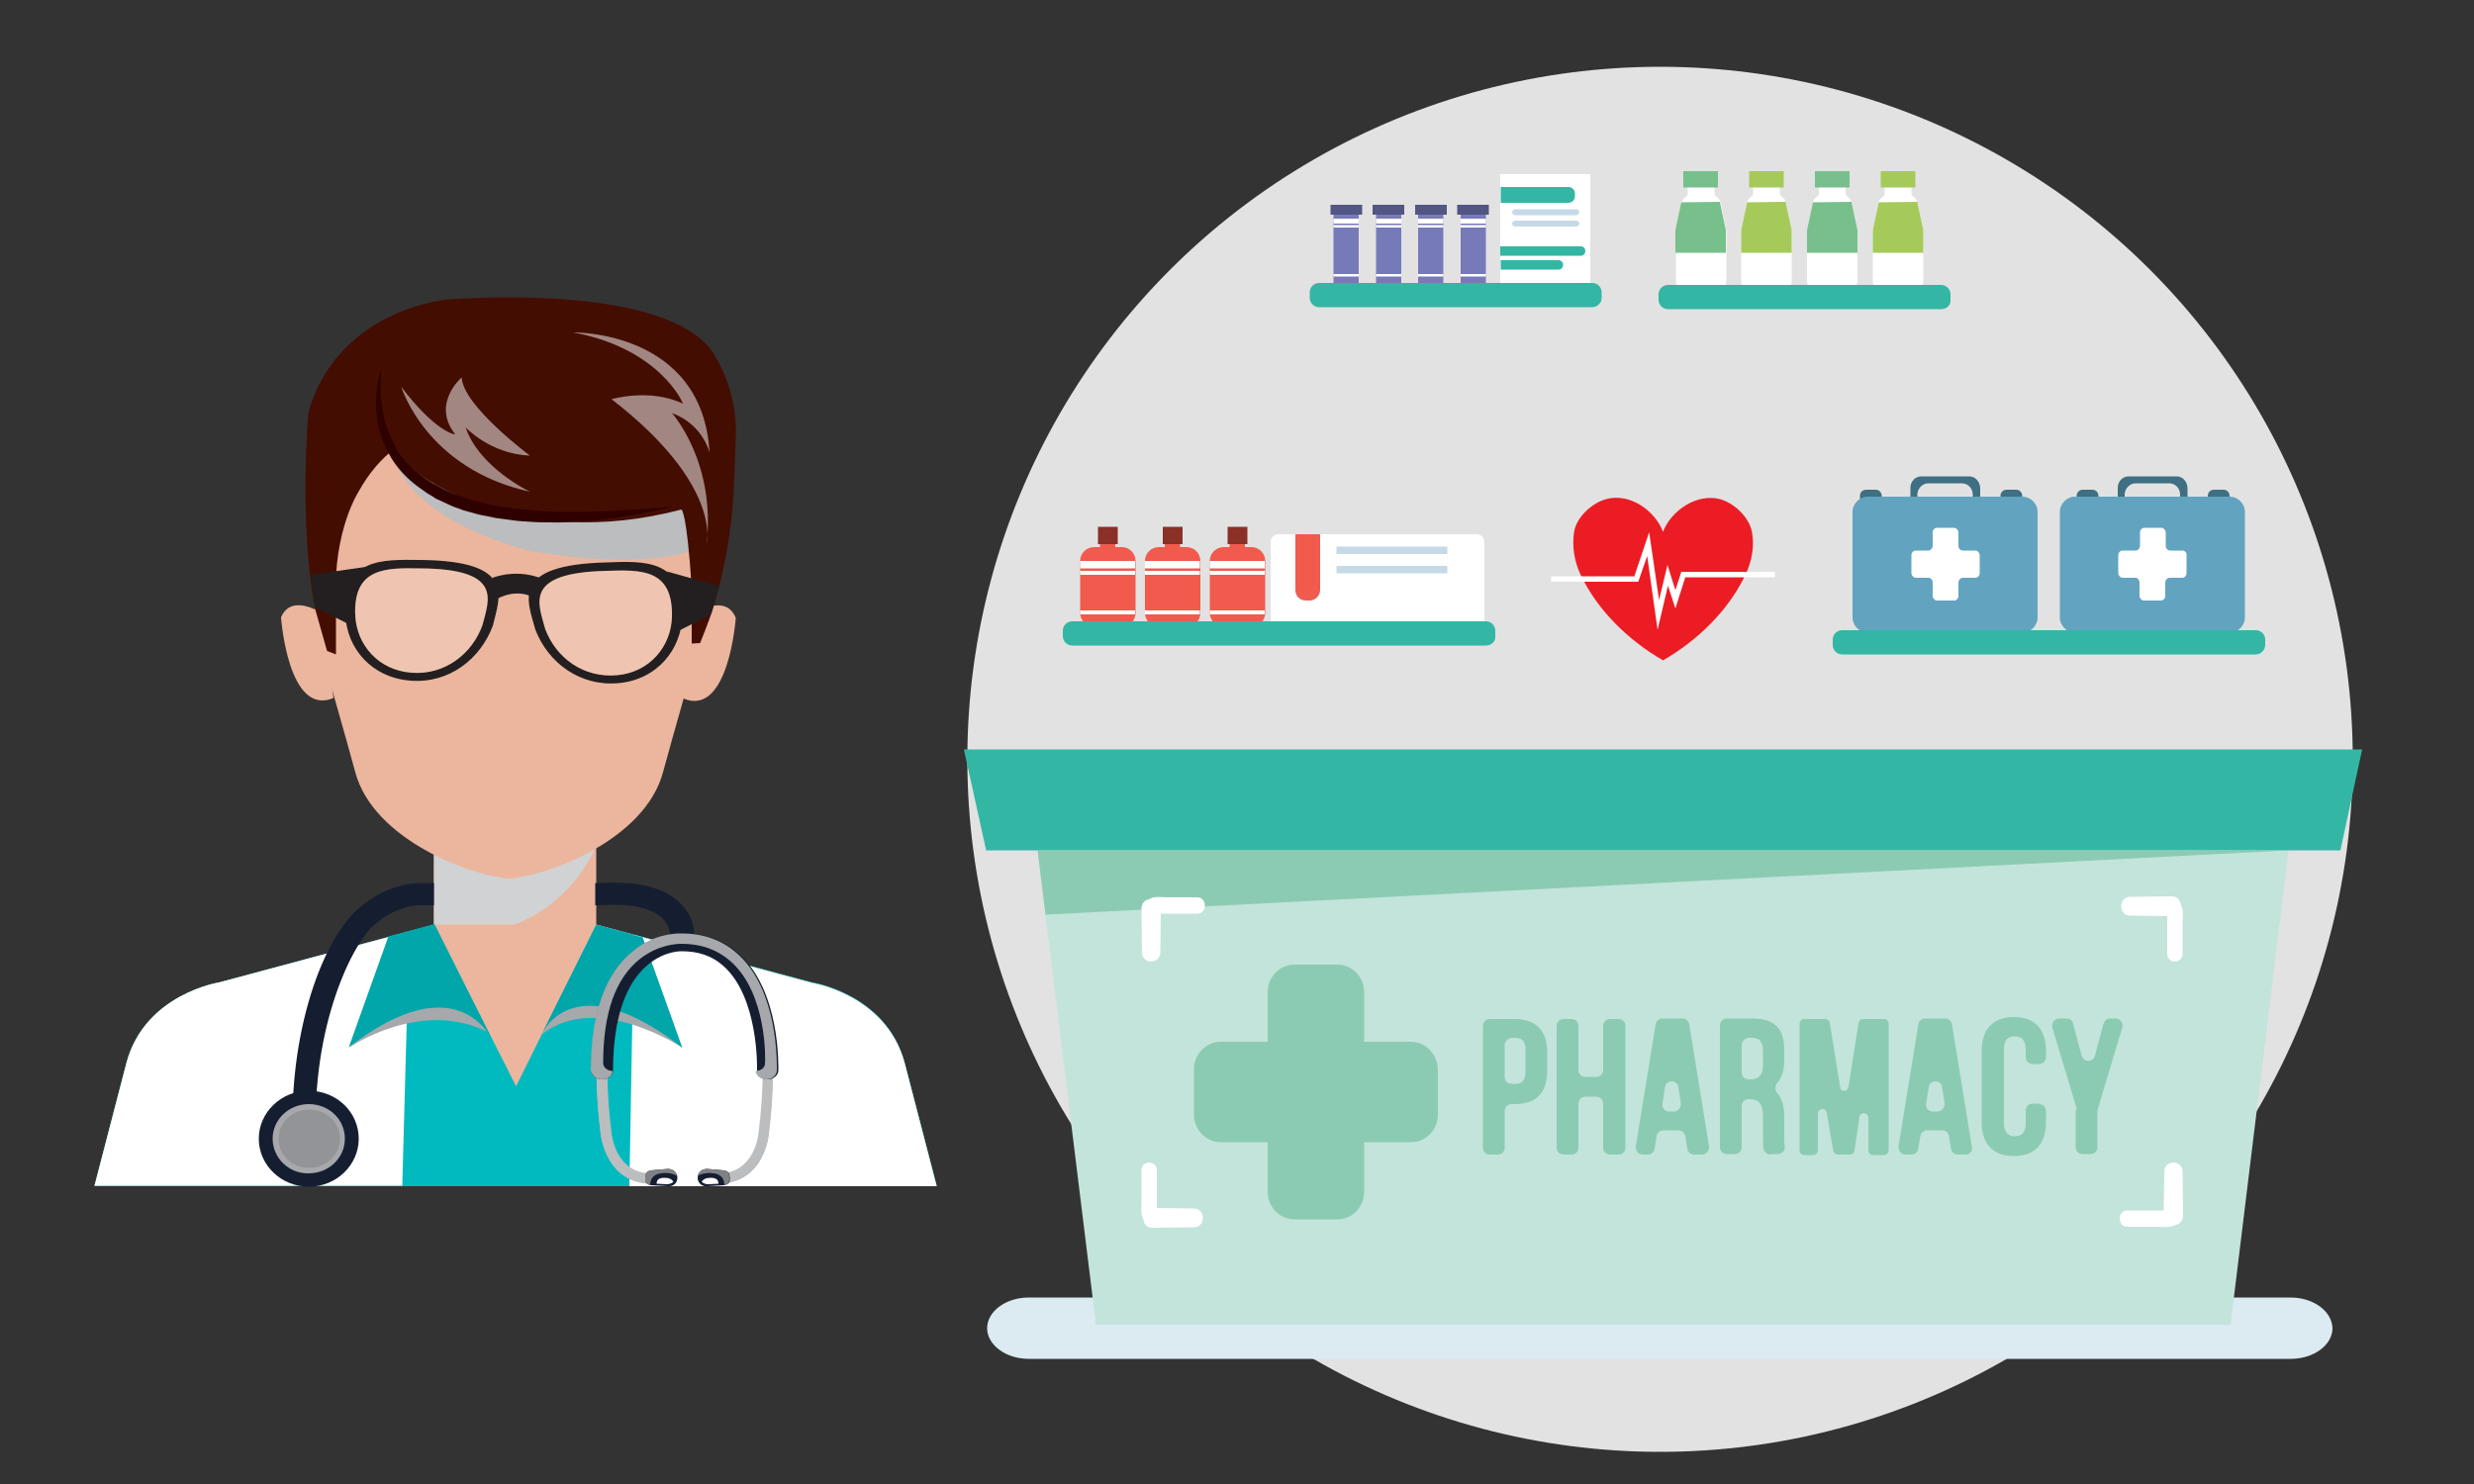 <?xml version="1.0" encoding="utf-8"?>
<!-- Generator: Adobe Illustrator 23.1.0, SVG Export Plug-In . SVG Version: 6.00 Build 0)  -->
<svg version="1.1" id="Layer_1" xmlns="http://www.w3.org/2000/svg" xmlns:xlink="http://www.w3.org/1999/xlink" x="0px" y="0px"
	 viewBox="0 0 500 300" style="enable-background:new 0 0 500 300;" xml:space="preserve">
<rect x="0" y="0" width="500" height="300" fill="#333333" stroke="none"/>
<style type="text/css">
	.st0{fill:#E2E2E2;}
	.st1{fill:#EBB69D;}
	.st2{fill:#D0D2D3;}
	.st3{fill:#3B2314;}
	.st4{fill:#00BABF;}
	.st5{fill:#FFFFFF;}
	.st6{fill:#A6A8AB;}
	.st7{fill:#00A6AA;}
	.st8{fill:#BBBDBF;}
	.st9{fill:#440D02;}
	.st10{fill:#2F0000;}
	.st11{opacity:0.5;fill:#FFFFFF;}
	.st12{fill:#231F20;}
	.st13{opacity:0.2;fill:#FFFFFF;}
	.st14{fill:#151E31;}
	.st15{fill:#808184;}
	.st16{fill:#929497;}
	.st17{fill:#3E6F82;}
	.st18{fill:#F05B4E;}
	.st19{fill:#C5DAE6;}
	.st20{fill:#8B3027;}
	.st21{fill:#777AB9;}
	.st22{fill:#535583;}
	.st23{fill:#34B6A5;}
	.st24{fill:#62A4C0;}
	.st25{fill:#78C08B;}
	.st26{fill:#A6CA5A;}
	.st27{fill:#DCEAF2;}
	.st28{fill:#EC1C24;}
	.st29{fill:#C3E4DA;}
	.st30{fill:#8CCBB3;}
</style>
<circle class="st0" cx="335.5" cy="153.5" r="140"/>
<g>
	<g>
		<g>
			<rect x="87.7" y="170.1" class="st1" width="32.8" height="23.6"/>
			<path class="st2" d="M96.9,188.3c5.3-0.2,10.4-2.3,14.5-5.6c3.3-2.6,6-5.7,7.9-9.3c0.4-0.7,0.8-1.5,1.2-2.4v-0.8H87.7v17.7
				C90.8,188.2,93.9,188.4,96.9,188.3z"/>
		</g>
		<path class="st1" d="M102.9,70.3c-22.3,0.5-43.5,17.3-40.1,46c2,17.3,3.6,19.9,9,39.8c3.7,13.8,23.6,21,31.1,21.5
			c7.6-0.5,27.4-7.7,31.1-21.5c5.4-19.9,7-22.5,9-39.8C146.4,87.6,125.2,70.7,102.9,70.3z"/>
		<g>
			<path class="st1" d="M140.4,124l-2.3,17.2c9.2,3.9,10.6-16.3,10.6-16.3C146.6,119.8,140.4,124,140.4,124z"/>
			<path class="st1" d="M56.8,124.8c0,0,1.4,20.2,10.6,16.3L65.1,124C65.1,124,58.9,119.8,56.8,124.8z"/>
		</g>
		<path class="st1" d="M120.5,186.9l43.6,11.7c0,0,14.9,2.3,18.7,16.1l6.5,25h-84.7h-0.7H19.1l6.5-25c3.8-13.8,18.7-16.1,18.7-16.1
			l43.5-11.7H120.5z"/>
		<path class="st4" d="M120.5,186.9l43.6,11.7c0,0,14.9,2.3,18.7,16.1l6.5,25h-84.7h-0.7H19.1l6.5-25c3.8-13.8,18.7-16.1,18.7-16.1
			l43.5-11.7l16.5,32.7L120.5,186.9z"/>
		<path class="st5" d="M81.3,239.7H19.1l6.5-25c3.8-13.8,18.7-16.1,18.7-16.1l38.4-10.3L81.3,239.7z"/>
		<path class="st5" d="M128.1,189l36,9.7c0,0,14.9,2.3,18.7,16.1l6.5,25h-62.1L128.1,189z"/>
		<g>
			<path class="st6" d="M70.5,211.8c0,0,14.4-10,28-3.2C98.4,208.6,90.3,189.2,70.5,211.8"/>
			<path class="st7" d="M99.6,210.5c0,0-6.7-16.1-29.1,1.2l8-22.4l9.3-2.5L99.6,210.5z"/>
		</g>
		<g>
			<path class="st6" d="M137.9,211.8c0,0-17.4-11.6-28.5-2.6C109.4,209.2,118.1,189.2,137.9,211.8"/>
			<path class="st7" d="M109.4,209.2c0,0,6.1-14.8,28.5,2.6l-8-22.3l-9.4-2.5L109.4,209.2z"/>
		</g>
		<path class="st8" d="M78.9,85.4c0,0-4.7,17,28.2,26c0,0,25.4,4.8,35.8-1.5C142.8,109.8,133.1,71.1,78.9,85.4z"/>
		<path class="st9" d="M148.7,88.5c-0.4,8.9,0,19.4-4.7,34.8c-0.5,1.7-2.5,6.7-2.5,6.7l-1.7,0.1V119c-1-15.9-2.1-16-2.1-16
			c-32.9,8.7-53.2-7.3-53.2-7.3c-2-1.7-3.5-3.5-4.5-5.2c-2.8,2.1-5.4,5-7.6,9c0,0-5.1,8-4.5,21.6v11.2l-1.8-0.7l-2.5-8.8
			c-3.2-17.5-1.3-39.1-1.3-39.1s3.3-18.9,27.3-23.1c0,0,42.4-3.8,53.8,9.7C143.4,70.3,149.2,77.6,148.7,88.5z"/>
		<g>
			<path class="st10" d="M77.1,74.7c0,0-0.2,1.2-0.2,3.2c0,2,0.2,5,1.2,8.3c0.6,1.6,1.3,3.3,2.4,5c1.1,1.6,2.5,3.2,4.1,4.5
				c0.8,0.7,1.8,1.3,2.7,1.9c0.5,0.3,1,0.5,1.5,0.8l0.7,0.4l0.8,0.4c0.5,0.2,1.1,0.5,1.6,0.7c0.6,0.2,1.1,0.4,1.7,0.6
				c1.1,0.4,2.3,0.7,3.4,1c0.6,0.2,1.2,0.3,1.7,0.4l1.8,0.4c1.2,0.2,2.4,0.4,3.5,0.5c2.4,0.2,4.7,0.5,7,0.6c2.3,0.1,4.5,0.1,6.6,0.1
				c1.1,0,2.1-0.1,3.1-0.1c1,0,1.9,0,2.9-0.1c1.8-0.1,3.5-0.2,5-0.3c1.5-0.1,2.8-0.2,3.9-0.3c2.2-0.2,3.4-0.2,3.4-0.2
				s-1.2,0.3-3.3,0.7c-1.1,0.2-2.3,0.5-3.8,0.8c-1.5,0.2-3.2,0.5-5,0.8c-1.9,0.2-3.9,0.5-6,0.6c-2.1,0.1-4.4,0.3-6.7,0.2
				c-1.2,0-2.4,0-3.6-0.1c-1.2-0.1-2.4-0.1-3.7-0.3c-1.2-0.2-2.5-0.3-3.7-0.5l-1.9-0.4c-0.6-0.1-1.2-0.2-1.9-0.4
				c-1.2-0.4-2.5-0.6-3.6-1.1c-0.6-0.2-1.2-0.4-1.8-0.7c-0.6-0.3-1.1-0.5-1.7-0.8l-0.9-0.4c-0.3-0.1-0.5-0.3-0.8-0.5
				c-0.5-0.3-1.1-0.6-1.6-1c-1-0.7-2-1.4-2.9-2.2c-1.8-1.6-3.3-3.4-4.3-5.3c-1.1-1.9-1.7-3.8-2.2-5.6c-0.4-1.8-0.5-3.5-0.5-4.9
				c0-1.5,0.2-2.7,0.3-3.8c0.2-1,0.4-1.8,0.5-2.4C77,75,77.1,74.7,77.1,74.7z"/>
		</g>
		<path class="st11" d="M81.1,78.2c0,0,5,16.6,26,21.2c0,0-10.2-4.8-13-13c0,0,5,5.4,13,5.7c0,0-13.5-10-13.8-15.8
			c0,0-6.2,5.3-1.3,11.5C91.9,87.9,87.9,87.2,81.1,78.2z"/>
		<path class="st11" d="M115.8,67.2c0,0,26.2-0.5,27.6,24.3c0,0-1.3-5.7-7.6-8c0,0,8.9,9.9,7,26.4c0,0,3.3-11.8-19.2-29.2
			c0,0,7.7-2.3,14.4,0.9C138.1,81.5,133.3,70.4,115.8,67.2z"/>
		<g>
			<path class="st12" d="M85,113.2c-7.9-0.1-15.8-0.4-15.2,11.1c0.3,6.8,5.3,12.7,13.2,13.3c7.8,0.6,14.1-4.4,16.6-11.1
				C101,120.6,104.4,113.4,85,113.2z M97.5,126.4c-2.1,5.8-7.6,10.1-14.3,9.6c-6.8-0.5-11.1-5.7-11.4-11.5
				c-0.5-9.9,6.4-9.7,13.1-9.6C101.8,115,98.8,121.3,97.5,126.4z"/>
			<path class="st12" d="M108.2,127.3c2.6,6.7,9,11.5,16.8,10.8c7.8-0.7,12.7-6.8,12.9-13.6c0.3-11.5-7.6-11.1-15.4-10.8
				C103,114.2,106.6,121.4,108.2,127.3z M122.5,115.4c6.8-0.2,13.6-0.6,13.3,9.4c-0.2,5.8-4.4,11.1-11.1,11.7
				c-6.8,0.6-12.3-3.5-14.5-9.3C108.8,122,105.7,115.8,122.5,115.4z"/>
			<path class="st12" d="M100.4,121.1c0,0,4.2-2.6,8.1,0.1c0,0-0.9-2.6,0.8-4.3c0,0-4.3-2-9.8-0.1
				C99.5,116.7,100.6,119.3,100.4,121.1z"/>
			<path class="st12" d="M73.9,114.6l-11.1,1.6l0.8,6.5l7.3,3.7C70.9,126.5,69.6,119.3,73.9,114.6z"/>
			<path class="st12" d="M134.7,115.5l10.7,3l-1.7,5.7l-6.3,3.2C137.4,127.5,138.8,120.3,134.7,115.5z"/>
			<path class="st13" d="M122.5,115.4c6.8-0.2,13.6-0.6,13.3,9.4c-0.2,5.8-4.4,11.1-11.1,11.7c-6.8,0.6-12.3-3.5-14.5-9.3
				C108.8,122,105.7,115.8,122.5,115.4z"/>
			<path class="st13" d="M97.5,126.4c-2.1,5.8-7.6,10.1-14.3,9.6c-6.8-0.5-11.1-5.7-11.4-11.5c-0.5-9.9,6.3-9.7,13.1-9.6
				C101.8,115,98.8,121.2,97.5,126.4z"/>
		</g>
	</g>
	<g>
		<g>
			<path class="st14" d="M87.7,178.5H85c-0.8,0-6.8,0-12.7,5.3c-7.9,7.1-14.4,27.2-13,48.5l4.7,0c-1.6-23.1,6.7-40.8,11.4-45.1
				c4.7-4.3,9.3-4.2,9.4-4.2l2.9,0V178.5z"/>
			<path class="st14" d="M137.6,182.7c-3.1-3.2-8.5-4.6-15.9-4.2h-1.4v4.5h1.4l0.1,0c5.8-0.4,10,0.6,12.1,2.7c1.8,1.8,1.6,4,1.5,4.1
				l4.7,0.6C140.4,190.1,140.9,186,137.6,182.7z"/>
		</g>
		<g>
			<g>
				<path class="st8" d="M155.1,212.9c0.6,0,1,0.4,1.1,1c0,0.3,0.3,6.7-0.8,15.3c0,0.3-0.3,2.6-1.5,4.9c-1.8,3.4-4.8,5.1-8.6,5.1
					c-0.6,0-1.1-0.5-1.1-1c0-0.6,0.5-1,1.1-1c7.2,0,8-7.9,8-8.2c0,0,0,0,0,0c1.1-8.4,0.8-14.9,0.8-14.9
					C154,213.5,154.5,213,155.1,212.9C155.1,212.9,155.1,212.9,155.1,212.9z"/>
			</g>
			<path class="st8" d="M145.2,239.3c3.8,0,6.8-1.8,8.6-5.1c1.3-2.3,1.5-4.7,1.5-4.9c1.1-8.5,0.8-15,0.8-15.3c0-0.6-0.5-1-1.1-1
				c0,0,0,0,0,0c-0.6,0-1.1,0.5-1,1.1c0,0,0,0.3,0,0.7c0,0,0,0,0.1,0c0,0,0,0,0,0c0.5,0,0.9,0.4,0.9,0.9c0,0.2,0.3,6-0.7,13.5
				c0,0.2-0.3,2.3-1.4,4.4c-1.6,3-4.2,4.5-7.6,4.5c-0.4,0-0.7-0.2-0.9-0.6c-0.3,0.2-0.4,0.5-0.4,0.8
				C144.2,238.8,144.6,239.3,145.2,239.3z"/>
		</g>
		<g>
			<g>
				<path class="st8" d="M121.7,212.9c-0.6,0-1,0.4-1.1,1c0,0.3-0.3,6.7,0.8,15.3c0,0.3,0.3,2.6,1.6,4.9c1.8,3.4,4.8,5.1,8.6,5.1
					c0.6,0,1.1-0.5,1.1-1c0-0.6-0.5-1-1.1-1c-7.2,0-8-7.9-8-8.2c0,0,0,0,0,0c-1.1-8.4-0.8-14.9-0.8-14.9
					C122.8,213.5,122.4,213,121.7,212.9C121.8,212.9,121.7,212.9,121.7,212.9z"/>
			</g>
			<path class="st8" d="M131.6,239.3c-3.8,0-6.8-1.8-8.6-5.1c-1.3-2.3-1.5-4.7-1.6-4.9c-1.1-8.5-0.8-15-0.8-15.3c0-0.6,0.5-1,1.1-1
				c0,0,0,0,0.1,0c0.6,0,1.1,0.5,1,1.1c0,0,0,0.3,0,0.7c0,0,0,0-0.1,0c0,0,0,0,0,0c-0.5,0-0.9,0.4-0.9,0.9c0,0.2-0.3,6,0.7,13.5
				c0,0.2,0.3,2.3,1.4,4.4c1.6,3,4.2,4.5,7.6,4.5c0.4,0,0.7-0.2,0.9-0.6c0.3,0.2,0.4,0.5,0.4,0.8
				C132.7,238.8,132.2,239.3,131.6,239.3z"/>
		</g>
		<g>
			<path class="st14" d="M137.7,188.7c0.1,0,0.1,0,0.2,0c0,0,0.1,0,0.1,0c4.4,0,8.1,1.3,11.1,3.9c8.7,7.5,8.2,23.2,8.2,23.8
				c0,1-1,1.8-2.2,1.8c-1.2,0-2.1-0.9-2.1-1.9c0-0.2,0.4-14.9-7-21.2c-2.2-1.9-4.9-2.8-8.2-2.8c-0.1,0-0.1,0-0.1,0
				c-0.3,0-3.4,0-6.6,2.6c-3.3,2.6-7.2,8.5-7.2,21.5c0,1-1,1.8-2.2,1.8c-1.2,0-2.2-0.8-2.2-1.8c0-11.6,2.9-19.7,8.6-24.2
				C132.3,188.9,136.6,188.7,137.7,188.7z"/>
		</g>
		<path class="st6" d="M121.7,218.2c1.2,0,2.1-0.8,2.1-1.7c-1,0-1.9-0.7-1.9-1.6c0-10.1,2.5-17.2,7.5-21.1c3.6-2.8,7.3-3,8.2-3
			c0.1,0,0.1,0,0.1,0c0,0,0.1,0,0.1,0c3.8,0,7,1.1,9.7,3.4c7.6,6.5,7.2,20.2,7.1,20.8c0,0.9-0.9,1.5-1.9,1.5c0.1,0.9,1,1.7,2.1,1.7
			c1.2,0,2.2-0.8,2.2-1.8c0-0.7,0.5-16.4-8.2-23.8c-3-2.6-6.7-3.9-11.1-3.9c0,0-0.1,0-0.1,0c0,0-0.1,0-0.2,0c-1.1,0-5.4,0.2-9.4,3.5
			c-5.7,4.5-8.6,12.7-8.6,24.2C119.6,217.4,120.5,218.2,121.7,218.2z"/>
		<g>
			<path class="st14" d="M141,238.1c0-1,0.8-1.8,1.9-1.8l3.5,0.3c1.1,0.3,1,0.8,1.1,1.5l0,0c0,0.7,0,1.3-1.2,1.5l-3.4,0.2
				C141.8,239.9,141,239.1,141,238.1L141,238.1z"/>
			<path class="st5" d="M143.6,238.1c-0.8,0-1.4,0.2-1.8,0.8c0.3,0.3,0.8,0.5,1.3,0.5l2.1-0.1C145.2,238.4,144.6,238.1,143.6,238.1z
				"/>
			<path class="st15" d="M144.3,237.2c1.5,0.2,2.1,1.2,2.1,2.4c1-0.3,1-0.8,1-1.5c0-0.7,0-1.2-1.1-1.5l-3.5-0.3
				c-0.9,0-1.7,0.6-1.8,1.4C141.9,237.2,143.1,237,144.3,237.2z"/>
		</g>
		<g>
			<path class="st14" d="M136.9,238.1c0-1-0.8-1.8-1.9-1.8l-3.5,0.3c-1.1,0.3-1,0.8-1.1,1.5l0,0c0,0.7,0,1.3,1.2,1.5l3.4,0.2
				C136.1,239.9,136.9,239.1,136.9,238.1L136.9,238.1z"/>
			<path class="st5" d="M134.3,238.1c0.8,0,1.4,0.2,1.8,0.8c-0.3,0.3-0.8,0.5-1.3,0.5l-2.1-0.1C132.7,238.4,133.3,238.1,134.3,238.1
				z"/>
			<path class="st15" d="M133.5,237.2c-1.5,0.2-2.1,1.2-2.1,2.4c-1-0.3-1-0.8-1-1.5c0-0.7,0-1.2,1.1-1.5l3.5-0.3
				c0.9,0,1.7,0.6,1.8,1.4C136,237.2,134.8,237,133.5,237.2z"/>
		</g>
		<g>
			<path class="st14" d="M52.3,230.2c0-5.3,4.5-9.7,10.1-9.7c5.6,0,10.1,4.3,10.1,9.7c0,5.3-4.5,9.7-10.1,9.7
				C56.9,239.9,52.3,235.6,52.3,230.2z"/>
			<path class="st6" d="M55.1,230.2c0-3.9,3.3-7,7.3-7c4.1,0,7.3,3.1,7.3,7c0,3.9-3.3,7-7.3,7C58.4,237.3,55.1,234.1,55.1,230.2z"/>
			<path class="st16" d="M56.3,230.2c0-3.3,2.8-5.9,6.2-5.9c3.4,0,6.2,2.6,6.2,5.9c0,3.3-2.8,5.9-6.2,5.9
				C59,236.1,56.3,233.5,56.3,230.2z"/>
		</g>
	</g>
</g>
<path class="st17" d="M379.1,101.8h-2c-0.7,0-1.2-0.6-1.2-1.2v-0.4c0-0.7,0.6-1.2,1.2-1.2h2c0.7,0,1.2,0.6,1.2,1.2v0.4
	C380.3,101.2,379.7,101.8,379.1,101.8z"/>
<path class="st17" d="M407.5,101.8h-2c-0.7,0-1.2-0.6-1.2-1.2v-0.4c0-0.7,0.6-1.2,1.2-1.2h2c0.7,0,1.2,0.6,1.2,1.2v0.4
	C408.7,101.2,408.1,101.8,407.5,101.8z"/>
<path class="st17" d="M398,96.3h-9.7c-1.2,0-2.2,1-2.2,2.3v13.3c0,1.2,1,2.3,2.2,2.3h9.7c1.2,0,2.2-1,2.2-2.3V98.6
	C400.1,97.3,399.2,96.3,398,96.3z M398.7,110.4c0,1.2-1,2.3-2.2,2.3h-6.8c-1.2,0-2.2-1-2.2-2.3V100c0-1.2,1-2.3,2.2-2.3h6.8
	c1.2,0,2.2,1,2.2,2.3V110.4z"/>
<path class="st5" d="M258.4,108h40c0.9,0,1.6,0.7,1.6,1.6v18.1h-43.2v-18.1C256.8,108.7,257.5,108,258.4,108z"/>
<path class="st18" d="M264.7,121.4h-0.8c-1.2,0-2.1-0.9-2.1-2.1V108h5v11.3C266.8,120.4,265.8,121.4,264.7,121.4z"/>
<rect x="270.1" y="110.5" class="st19" width="22.4" height="1.5"/>
<rect x="270.1" y="114.4" class="st19" width="22.4" height="1.5"/>
<g>
	<path class="st18" d="M221.1,126.7h5.6c1.5,0,2.8-1.2,2.8-2.8v-10.5c0-1.5-1.2-2.8-2.8-2.8h-5.6c-1.5,0-2.8,1.2-2.8,2.8v10.5
		C218.3,125.4,219.5,126.7,221.1,126.7z"/>
	<rect x="222.3" y="109" class="st18" width="3.1" height="3.2"/>
	<rect x="221.9" y="106.5" class="st20" width="4" height="3.5"/>
	<rect x="218.3" y="113.4" class="st5" width="11.1" height="1.5"/>
	<rect x="218.3" y="115.4" class="st5" width="11.1" height="0.8"/>
	<rect x="218.3" y="123.4" class="st5" width="11.1" height="0.8"/>
</g>
<g>
	<path class="st18" d="M234.2,126.7h5.6c1.5,0,2.8-1.2,2.8-2.8v-10.5c0-1.5-1.2-2.8-2.8-2.8h-5.6c-1.5,0-2.8,1.2-2.8,2.8v10.5
		C231.4,125.4,232.6,126.7,234.2,126.7z"/>
	<rect x="235.4" y="109" class="st18" width="3.1" height="3.2"/>
	<rect x="235" y="106.5" class="st20" width="4" height="3.5"/>
	<rect x="231.4" y="113.4" class="st5" width="11.1" height="1.5"/>
	<rect x="231.4" y="115.4" class="st5" width="11.1" height="0.8"/>
	<rect x="231.4" y="123.4" class="st5" width="11.1" height="0.8"/>
</g>
<g>
	<path class="st18" d="M247.3,126.7h5.6c1.5,0,2.8-1.2,2.8-2.8v-10.5c0-1.5-1.2-2.8-2.8-2.8h-5.6c-1.5,0-2.8,1.2-2.8,2.8v10.5
		C244.5,125.4,245.7,126.7,247.3,126.7z"/>
	<rect x="248.5" y="109" class="st18" width="3.1" height="3.2"/>
	<rect x="248.1" y="106.5" class="st20" width="4" height="3.5"/>
	<rect x="244.5" y="113.4" class="st5" width="11.1" height="1.5"/>
	<rect x="244.5" y="115.4" class="st5" width="11.1" height="0.8"/>
	<rect x="244.5" y="123.4" class="st5" width="11.1" height="0.8"/>
</g>
<g>
	<rect x="269.5" y="42.4" class="st21" width="5.1" height="15.7"/>
	<rect x="268.9" y="41.4" class="st22" width="6.4" height="2"/>
	<rect x="269.5" y="44.2" class="st5" width="5.1" height="1"/>
	<rect x="269.5" y="45.5" class="st5" width="5.1" height="0.5"/>
	<rect x="269.5" y="55.4" class="st5" width="5.1" height="0.5"/>
</g>
<g>
	<rect x="278.1" y="42.4" class="st21" width="5.1" height="15.7"/>
	<rect x="277.4" y="41.4" class="st22" width="6.4" height="2"/>
	<rect x="278.1" y="44.2" class="st5" width="5.1" height="1"/>
	<rect x="278.1" y="45.5" class="st5" width="5.1" height="0.5"/>
	<rect x="278.1" y="55.4" class="st5" width="5.1" height="0.5"/>
</g>
<g>
	<rect x="286.6" y="42.4" class="st21" width="5.1" height="15.7"/>
	<rect x="286" y="41.4" class="st22" width="6.4" height="2"/>
	<rect x="286.6" y="44.2" class="st5" width="5.1" height="1"/>
	<rect x="286.6" y="45.5" class="st5" width="5.1" height="0.5"/>
	<rect x="286.6" y="55.4" class="st5" width="5.1" height="0.5"/>
</g>
<g>
	<rect x="295.2" y="42.4" class="st21" width="5.1" height="15.7"/>
	<rect x="294.5" y="41.4" class="st22" width="6.4" height="2"/>
	<rect x="295.2" y="44.2" class="st5" width="5.1" height="1"/>
	<rect x="295.2" y="45.5" class="st5" width="5.1" height="0.5"/>
	<rect x="295.2" y="55.4" class="st5" width="5.1" height="0.5"/>
</g>
<rect x="303.2" y="35.2" class="st5" width="18.2" height="22.8"/>
<path class="st23" d="M317,41h-13.7v-3.2H317c0.7,0,1.3,0.6,1.3,1.3v0.6C318.3,40.4,317.7,41,317,41z"/>
<path class="st23" d="M319.5,51.7h-16.3v-1.9h16.3c0.5,0,0.9,0.4,0.9,0.9l0,0C320.4,51.3,320,51.7,319.5,51.7z"/>
<path class="st23" d="M315,54.5h-11.7v-1.9H315c0.5,0,0.9,0.4,0.9,0.9l0,0C315.9,54.1,315.5,54.5,315,54.5z"/>
<path class="st19" d="M318.6,43.5h-12.4c-0.3,0-0.6-0.3-0.6-0.6v0c0-0.3,0.3-0.6,0.6-0.6h12.4c0.3,0,0.6,0.3,0.6,0.6v0
	C319.1,43.2,318.9,43.5,318.6,43.5z"/>
<path class="st19" d="M318.6,45.8h-12.4c-0.3,0-0.6-0.3-0.6-0.6v0c0-0.3,0.3-0.6,0.6-0.6h12.4c0.3,0,0.6,0.3,0.6,0.6v0
	C319.1,45.6,318.9,45.8,318.6,45.8z"/>
<path class="st24" d="M377.5,127.9h31.2c1.7,0,3.1-1.4,3.1-3.1v-21.3c0-1.7-1.4-3.1-3.1-3.1h-31.2c-1.7,0-3.1,1.4-3.1,3.1v21.3
	C374.4,126.5,375.8,127.9,377.5,127.9z"/>
<rect x="390.7" y="107.3" class="st5" width="4.9" height="13.6"/>
<path class="st5" d="M399.2,111.3h-2.5c-0.5,0-0.9-0.4-0.9-1v-2.6c0-0.5-0.4-1-0.9-1h-3.4c-0.5,0-0.9,0.4-0.9,1v2.6
	c0,0.5-0.4,1-0.9,1h-2.5c-0.5,0-0.9,0.4-0.9,1v3.5c0,0.5,0.4,1,0.9,1h2.5c0.5,0,0.9,0.4,0.9,1v2.6c0,0.5,0.4,1,0.9,1h3.4
	c0.5,0,0.9-0.4,0.9-1v-2.6c0-0.5,0.4-1,0.9-1h2.5c0.5,0,0.9-0.4,0.9-1v-3.5C400.1,111.8,399.7,111.3,399.2,111.3z"/>
<path class="st17" d="M422.9,101.8h-2c-0.7,0-1.2-0.6-1.2-1.2v-0.4c0-0.7,0.6-1.2,1.2-1.2h2c0.7,0,1.2,0.6,1.2,1.2v0.4
	C424.2,101.2,423.6,101.8,422.9,101.8z"/>
<path class="st17" d="M449.4,101.8h-2c-0.7,0-1.2-0.6-1.2-1.2v-0.4c0-0.7,0.6-1.2,1.2-1.2h2c0.7,0,1.2,0.6,1.2,1.2v0.4
	C450.6,101.2,450,101.8,449.4,101.8z"/>
<path class="st17" d="M439.9,96.3h-9.7c-1.2,0-2.2,1-2.2,2.3v13.3c0,1.2,1,2.3,2.2,2.3h9.7c1.2,0,2.2-1,2.2-2.3V98.6
	C442,97.3,441.1,96.3,439.9,96.3z M440.6,110.4c0,1.2-1,2.3-2.2,2.3h-6.8c-1.2,0-2.2-1-2.2-2.3V100c0-1.2,1-2.3,2.2-2.3h6.8
	c1.2,0,2.2,1,2.2,2.3V110.4z"/>
<path class="st24" d="M419.4,127.9h31.2c1.7,0,3.1-1.4,3.1-3.1v-21.3c0-1.7-1.4-3.1-3.1-3.1h-31.2c-1.7,0-3.1,1.4-3.1,3.1v21.3
	C416.3,126.5,417.7,127.9,419.4,127.9z"/>
<rect x="432.6" y="107.3" class="st5" width="4.9" height="13.6"/>
<path class="st5" d="M441.1,111.3h-2.5c-0.5,0-0.9-0.4-0.9-1v-2.6c0-0.5-0.4-1-0.9-1h-3.4c-0.5,0-0.9,0.4-0.9,1v2.6
	c0,0.5-0.4,1-0.9,1H429c-0.5,0-0.9,0.4-0.9,1v3.5c0,0.5,0.4,1,0.9,1h2.5c0.5,0,0.9,0.4,0.9,1v2.6c0,0.5,0.4,1,0.9,1h3.4
	c0.5,0,0.9-0.4,0.9-1v-2.6c0-0.5,0.4-1,0.9-1h2.5c0.5,0,0.9-0.4,0.9-1v-3.5C442,111.8,441.6,111.3,441.1,111.3z"/>
<path class="st5" d="M348.8,46l-1.1-5.1c-0.1-0.5-0.4-0.9-0.8-1.1c-0.2-0.2-0.4-0.4-0.4-0.7v-2c0-0.4-0.3-0.8-0.8-0.8h-3.8
	c-0.4,0-0.8,0.4-0.8,0.8v2c0,0.3-0.2,0.6-0.4,0.7c-0.4,0.2-0.7,0.6-0.8,1.1l-1.1,5.1c0,0.2-0.1,0.4-0.1,0.6v10.1
	c0,1.4,1.1,2.6,2.5,2.6h5.2c1.4,0,2.5-1.2,2.5-2.6V46.5C348.8,46.3,348.8,46.2,348.8,46z"/>
<rect x="340.2" y="34.6" class="st25" width="7" height="3.3"/>
<path class="st25" d="M339.8,40.9l-1.1,5.1c0,0.2-0.1,0.4-0.1,0.6v4.5h10.2v-4.5c0-0.2,0-0.4-0.1-0.6l-1.1-5.1c0,0,0-0.1,0-0.1
	L339.8,40.9C339.8,40.8,339.8,40.8,339.8,40.9z"/>
<path class="st5" d="M362,46l-1.1-5.1c-0.1-0.5-0.4-0.9-0.8-1.1c-0.2-0.2-0.4-0.4-0.4-0.7v-2c0-0.4-0.3-0.8-0.8-0.8h-3.8
	c-0.4,0-0.8,0.4-0.8,0.8v2c0,0.3-0.2,0.6-0.4,0.7c-0.4,0.2-0.7,0.6-0.8,1.1L352,46c0,0.2-0.1,0.4-0.1,0.6v10.1
	c0,1.4,1.1,2.6,2.5,2.6h5.2c1.4,0,2.5-1.2,2.5-2.6V46.5C362.1,46.3,362.1,46.2,362,46z"/>
<rect x="353.5" y="34.6" class="st26" width="7" height="3.3"/>
<path class="st26" d="M353.1,40.9L352,46c0,0.2-0.1,0.4-0.1,0.6v4.5h10.2v-4.5c0-0.2,0-0.4-0.1-0.6l-1.1-5.1c0,0,0-0.1,0-0.1
	L353.1,40.9C353.1,40.8,353.1,40.8,353.1,40.9z"/>
<path class="st5" d="M375.3,46l-1.1-5.1c-0.1-0.5-0.4-0.9-0.8-1.1c-0.2-0.2-0.4-0.4-0.4-0.7v-2c0-0.4-0.3-0.8-0.8-0.8h-3.8
	c-0.4,0-0.8,0.4-0.8,0.8v2c0,0.3-0.2,0.6-0.4,0.7c-0.4,0.2-0.7,0.6-0.8,1.1l-1.1,5.1c0,0.2-0.1,0.4-0.1,0.6v10.1
	c0,1.4,1.1,2.6,2.5,2.6h5.2c1.4,0,2.5-1.2,2.5-2.6V46.5C375.4,46.3,375.4,46.2,375.3,46z"/>
<rect x="366.8" y="34.6" class="st25" width="7" height="3.3"/>
<path class="st25" d="M366.4,40.9l-1.1,5.1c0,0.2-0.1,0.4-0.1,0.6v4.5h10.2v-4.5c0-0.2,0-0.4-0.1-0.6l-1.1-5.1c0,0,0-0.1,0-0.1
	L366.4,40.9C366.4,40.8,366.4,40.8,366.4,40.9z"/>
<path class="st5" d="M388.6,46l-1.1-5.1c-0.1-0.5-0.4-0.9-0.8-1.1c-0.2-0.2-0.4-0.4-0.4-0.7v-2c0-0.4-0.3-0.8-0.8-0.8h-3.8
	c-0.4,0-0.8,0.4-0.8,0.8v2c0,0.3-0.2,0.6-0.4,0.7c-0.4,0.2-0.7,0.6-0.8,1.1l-1.1,5.1c0,0.2-0.1,0.4-0.1,0.6v10.1
	c0,1.4,1.1,2.6,2.5,2.6h5.2c1.4,0,2.5-1.2,2.5-2.6V46.5C388.7,46.3,388.7,46.2,388.6,46z"/>
<rect x="380.1" y="34.6" class="st26" width="7" height="3.3"/>
<path class="st26" d="M379.7,40.9l-1.1,5.1c0,0.2-0.1,0.4-0.1,0.6v4.5h10.2v-4.5c0-0.2,0-0.4-0.1-0.6l-1.1-5.1c0,0,0-0.1,0-0.1
	L379.7,40.9C379.7,40.8,379.7,40.8,379.7,40.9z"/>
<path class="st27" d="M462.9,262.3H207.9c-4.6,0-8.4,2.8-8.4,6.2v0c0,3.4,3.8,6.2,8.4,6.2h255.1c4.6,0,8.4-2.8,8.4-6.2v0
	C471.3,265.1,467.6,262.3,462.9,262.3z"/>
<path class="st23" d="M392.3,62.5h-55.2c-1.1,0-1.9-0.9-1.9-1.9v-1.1c0-1.1,0.9-1.9,1.9-1.9h55.2c1.1,0,1.9,0.9,1.9,1.9v1.1
	C394.3,61.7,393.4,62.5,392.3,62.5z"/>
<path class="st23" d="M321.8,62.1h-55.2c-1.1,0-1.9-0.9-1.9-1.9v-1.1c0-1.1,0.9-1.9,1.9-1.9h55.2c1.1,0,1.9,0.9,1.9,1.9v1.1
	C323.7,61.3,322.8,62.1,321.8,62.1z"/>
<path class="st23" d="M455.9,132.3h-83.6c-1.1,0-1.9-0.9-1.9-1.9v-1.1c0-1.1,0.9-1.9,1.9-1.9h83.6c1.1,0,1.9,0.9,1.9,1.9v1.1
	C457.8,131.4,456.9,132.3,455.9,132.3z"/>
<path class="st23" d="M300.3,130.5h-83.6c-1.1,0-1.9-0.9-1.9-1.9v-1.1c0-1.1,0.9-1.9,1.9-1.9h83.6c1.1,0,1.9,0.9,1.9,1.9v1.1
	C302.3,129.7,301.4,130.5,300.3,130.5z"/>
<g>
	<path class="st28" d="M336.1,133.5c6.9-4,13.2-10,16.7-17.4c1.2-2.6,1.8-5.5,1.3-8.4c-0.5-3.1-3.6-6-6.5-6.8
		c-4.6-1.2-9.8,2.2-11.5,6.6c-1.7-4.4-6.8-7.9-11.5-6.6c-2.9,0.8-6.1,3.7-6.5,6.8c-0.4,2.9,0.1,5.8,1.3,8.4
		C322.9,123.5,329.2,129.5,336.1,133.5z"/>
	<g>
		<polygon class="st5" points="335,127.3 332.9,112.4 331.1,117.6 313.5,117.6 313.5,116.5 330.3,116.5 333.3,107.6 335.3,121.3 
			337,114.2 338.6,119.3 339.8,115.6 358.7,115.6 358.7,116.7 340.6,116.7 338.6,123 337.1,118.4 		"/>
	</g>
</g>
<g>
	<polygon class="st29" points="450.8,267.8 221.5,267.8 208.5,162.3 463.7,162.3 	"/>
	<polygon class="st23" points="473,171.9 199.3,171.9 194.8,151.5 477.4,151.5 	"/>
	<path class="st30" d="M285.2,210.6h-9.5v-10c0-3.1-2.4-5.6-5.4-5.6h-8.7c-3,0-5.4,2.5-5.4,5.6v10h-9.5c-3,0-5.4,2.5-5.4,5.6v9.1
		c0,3.1,2.4,5.6,5.4,5.6h9.5v10c0,3.1,2.4,5.6,5.4,5.6h8.7c3,0,5.4-2.5,5.4-5.6v-10h9.5c3,0,5.4-2.5,5.4-5.6v-9.1
		C290.5,213.1,288.1,210.6,285.2,210.6z"/>
	<g>
		<path class="st30" d="M312.7,212.8v3.6c0,4.4-2.1,6.8-6.5,6.8h-0.7c-0.8,0-1.4,0.6-1.4,1.4v7.4c0,0.8-0.6,1.4-1.4,1.4h-1.6
			c-0.8,0-1.4-0.6-1.4-1.4v-24.6c0-0.8,0.6-1.4,1.4-1.4h5C310.5,206,312.7,208.4,312.7,212.8z M304.1,211.3v6.4
			c0,0.8,0.6,1.4,1.4,1.4h0.7c1.4,0,2.1-0.6,2.1-2.6v-4.1c0-2-0.7-2.6-2.1-2.6h-0.7C304.8,209.9,304.1,210.5,304.1,211.3z"/>
		<path class="st30" d="M317.6,233.4h-1.6c-0.8,0-1.4-0.6-1.4-1.4v-24.6c0-0.8,0.6-1.4,1.4-1.4h1.6c0.8,0,1.4,0.6,1.4,1.4v8.9
			c0,0.8,0.6,1.4,1.4,1.4h2.2c0.8,0,1.4-0.6,1.4-1.4v-8.9c0-0.8,0.6-1.4,1.4-1.4h1.7c0.8,0,1.4,0.6,1.4,1.4V232
			c0,0.8-0.6,1.4-1.4,1.4h-1.7c-0.8,0-1.4-0.6-1.4-1.4v-8.9c0-0.8-0.6-1.4-1.4-1.4h-2.2c-0.8,0-1.4,0.6-1.4,1.4v8.9
			C319,232.8,318.4,233.4,317.6,233.4z"/>
		<path class="st30" d="M344,233.4h-1.6c-0.7,0-1.3-0.5-1.4-1.2l-0.4-2.5c-0.1-0.7-0.7-1.2-1.4-1.2h-3c-0.7,0-1.3,0.5-1.4,1.2
			l-0.4,2.5c-0.1,0.7-0.7,1.2-1.4,1.2H332c-0.9,0-1.5-0.8-1.4-1.7l4-24.6c0.1-0.7,0.7-1.2,1.4-1.2h4c0.7,0,1.3,0.5,1.4,1.2l4,24.6
			C345.5,232.6,344.8,233.4,344,233.4z M337.3,224.7h1c0.8,0,1.5-0.8,1.4-1.7l-0.5-3.2c-0.2-1.6-2.5-1.6-2.7,0l-0.5,3.2
			C335.8,223.9,336.5,224.7,337.3,224.7z"/>
		<path class="st30" d="M357.8,233.4c-0.7,0-1.3-0.5-1.4-1.3c-0.1-0.5-0.1-1.1-0.1-2.1v-4.3c0-2.6-0.9-3.5-2.8-3.5h-0.1
			c-0.8,0-1.4,0.6-1.4,1.4v8.3c0,0.8-0.6,1.4-1.4,1.4H349c-0.8,0-1.4-0.6-1.4-1.4v-24.6c0-0.8,0.6-1.4,1.4-1.4h5.2
			c4.5,0,6.4,2.1,6.4,6.3v2.2c0,2-0.5,3.5-1.4,4.5c-0.5,0.6-0.5,1.5,0,2.1c1,1.1,1.4,2.8,1.4,4.8v4.2c0,0.6,0,1.2,0.1,1.7
			c0.1,0.9-0.5,1.6-1.4,1.6H357.8z M352,211.3v5.5c0,0.8,0.6,1.4,1.4,1.4h0.3c1.6,0,2.6-0.7,2.6-2.9v-2.7c0-2-0.7-2.8-2.2-2.8h-0.7
			C352.6,209.9,352,210.5,352,211.3z"/>
		<path class="st30" d="M373.6,219.7l2-12.9c0.1-0.5,0.5-0.8,0.9-0.8h4.3c0.5,0,0.9,0.4,0.9,1v25.5c0,0.5-0.4,1-0.9,1h-2.3
			c-0.5,0-0.9-0.4-0.9-1v-6.5c0-1.2-1.7-1.3-1.8-0.2l-1,6.8c-0.1,0.5-0.5,0.8-0.9,0.8h-2.5c-0.4,0-0.8-0.3-0.9-0.8l-1.3-7.6
			c-0.2-1.2-1.8-1-1.8,0.2v7.3c0,0.5-0.4,1-0.9,1h-1.9c-0.5,0-0.9-0.4-0.9-1v-25.5c0-0.5,0.4-1,0.9-1h4.3c0.4,0,0.8,0.3,0.9,0.8
			l2.1,12.9C371.9,220.8,373.4,220.8,373.6,219.7z"/>
		<path class="st30" d="M397.3,233.4h-1.6c-0.7,0-1.3-0.5-1.4-1.2l-0.4-2.5c-0.1-0.7-0.7-1.2-1.4-1.2h-3c-0.7,0-1.3,0.5-1.4,1.2
			l-0.4,2.5c-0.1,0.7-0.7,1.2-1.4,1.2h-1.2c-0.9,0-1.5-0.8-1.4-1.7l4-24.6c0.1-0.7,0.7-1.2,1.4-1.2h4c0.7,0,1.3,0.5,1.4,1.2l4,24.6
			C398.8,232.6,398.1,233.4,397.3,233.4z M390.6,224.7h1c0.8,0,1.5-0.8,1.4-1.7l-0.5-3.2c-0.2-1.6-2.5-1.6-2.7,0l-0.5,3.2
			C389.1,223.9,389.7,224.7,390.6,224.7z"/>
		<path class="st30" d="M412.1,223.2c0.8,0,1.4,0.6,1.4,1.4v2.2c0,4.4-2.2,6.9-6.5,6.9c-4.3,0-6.5-2.5-6.5-6.9v-14.3
			c0-4.4,2.2-6.9,6.5-6.9c4.3,0,6.5,2.5,6.5,6.9v1.2c0,0.8-0.6,1.4-1.4,1.4h-1.3c-0.8,0-1.4-0.6-1.4-1.4v-1.5c0-2-0.9-2.7-2.2-2.7
			c-1.4,0-2.2,0.7-2.2,2.7v14.8c0,2,0.9,2.7,2.2,2.7c1.4,0,2.2-0.7,2.2-2.7v-2.5c0-0.8,0.6-1.4,1.4-1.4H412.1z"/>
		<path class="st30" d="M419.7,224.1l-4.9-16.3c-0.3-0.9,0.4-1.9,1.3-1.9h1.6c0.6,0,1.2,0.4,1.3,1.1l1.7,6.4c0.4,1.4,2.3,1.4,2.7,0
			l1.7-6.4c0.2-0.6,0.7-1.1,1.3-1.1h1.2c0.9,0,1.6,0.9,1.3,1.9l-4.9,16.3c0,0.1-0.1,0.3-0.1,0.4v7.4c0,0.8-0.6,1.4-1.4,1.4h-1.6
			c-0.8,0-1.4-0.6-1.4-1.4v-7.4C419.7,224.4,419.7,224.3,419.7,224.1z"/>
	</g>
	<polygon class="st30" points="462.5,171.9 211.3,184.9 209.7,171.9 	"/>
	<path class="st5" d="M440.7,182.8c-0.1-0.9-0.7-1.6-1.8-1.6c-2.8,0-5.6,0.1-8.4,0.1c-2.4,0-2.4,3.8,0,3.8c2.5,0,5,0.1,7.5,0.1
		c0,0.5,0,1.1,0,1.5c0,2,0,4.1,0,6.1c0,2.1,3.1,2.1,3.1,0c0-2,0-4.1,0-6.1C441.1,185.5,441.4,183.9,440.7,182.8z"/>
	<path class="st5" d="M232.2,181.8c-0.8,0.1-1.5,0.8-1.5,1.9c0,2.9,0.1,5.9,0.1,8.8c0,2.5,3.7,2.5,3.7,0c0-2.6,0.1-5.2,0.1-7.8
		c0.5,0,1,0,1.5,0c2,0,3.9,0,5.9,0c2,0,2-3.3,0-3.3c-2,0-3.9,0-5.9,0C234.7,181.4,233.2,181.1,232.2,181.8z"/>
	<path class="st5" d="M231.1,246.6c0.1,0.9,0.7,1.6,1.8,1.6c2.8,0,5.6-0.1,8.4-0.1c2.4,0,2.4-3.8,0-3.8c-2.5,0-5-0.1-7.5-0.1
		c0-0.5,0-1.1,0-1.5c0-2,0-4.1,0-6.1c0-2.1-3.1-2.1-3.1,0c0,2,0,4.1,0,6.1C230.7,243.9,230.5,245.5,231.1,246.6z"/>
	<path class="st5" d="M439.7,247.6c0.8-0.1,1.5-0.8,1.5-1.9c0-2.9-0.1-5.9-0.1-8.8c0-2.5-3.7-2.5-3.7,0c0,2.6-0.1,5.2-0.1,7.8
		c-0.5,0-1,0-1.5,0c-2,0-3.9,0-5.9,0c-2,0-2,3.3,0,3.3c2,0,3.9,0,5.9,0C437.2,248,438.6,248.3,439.7,247.6z"/>
</g>
</svg>
